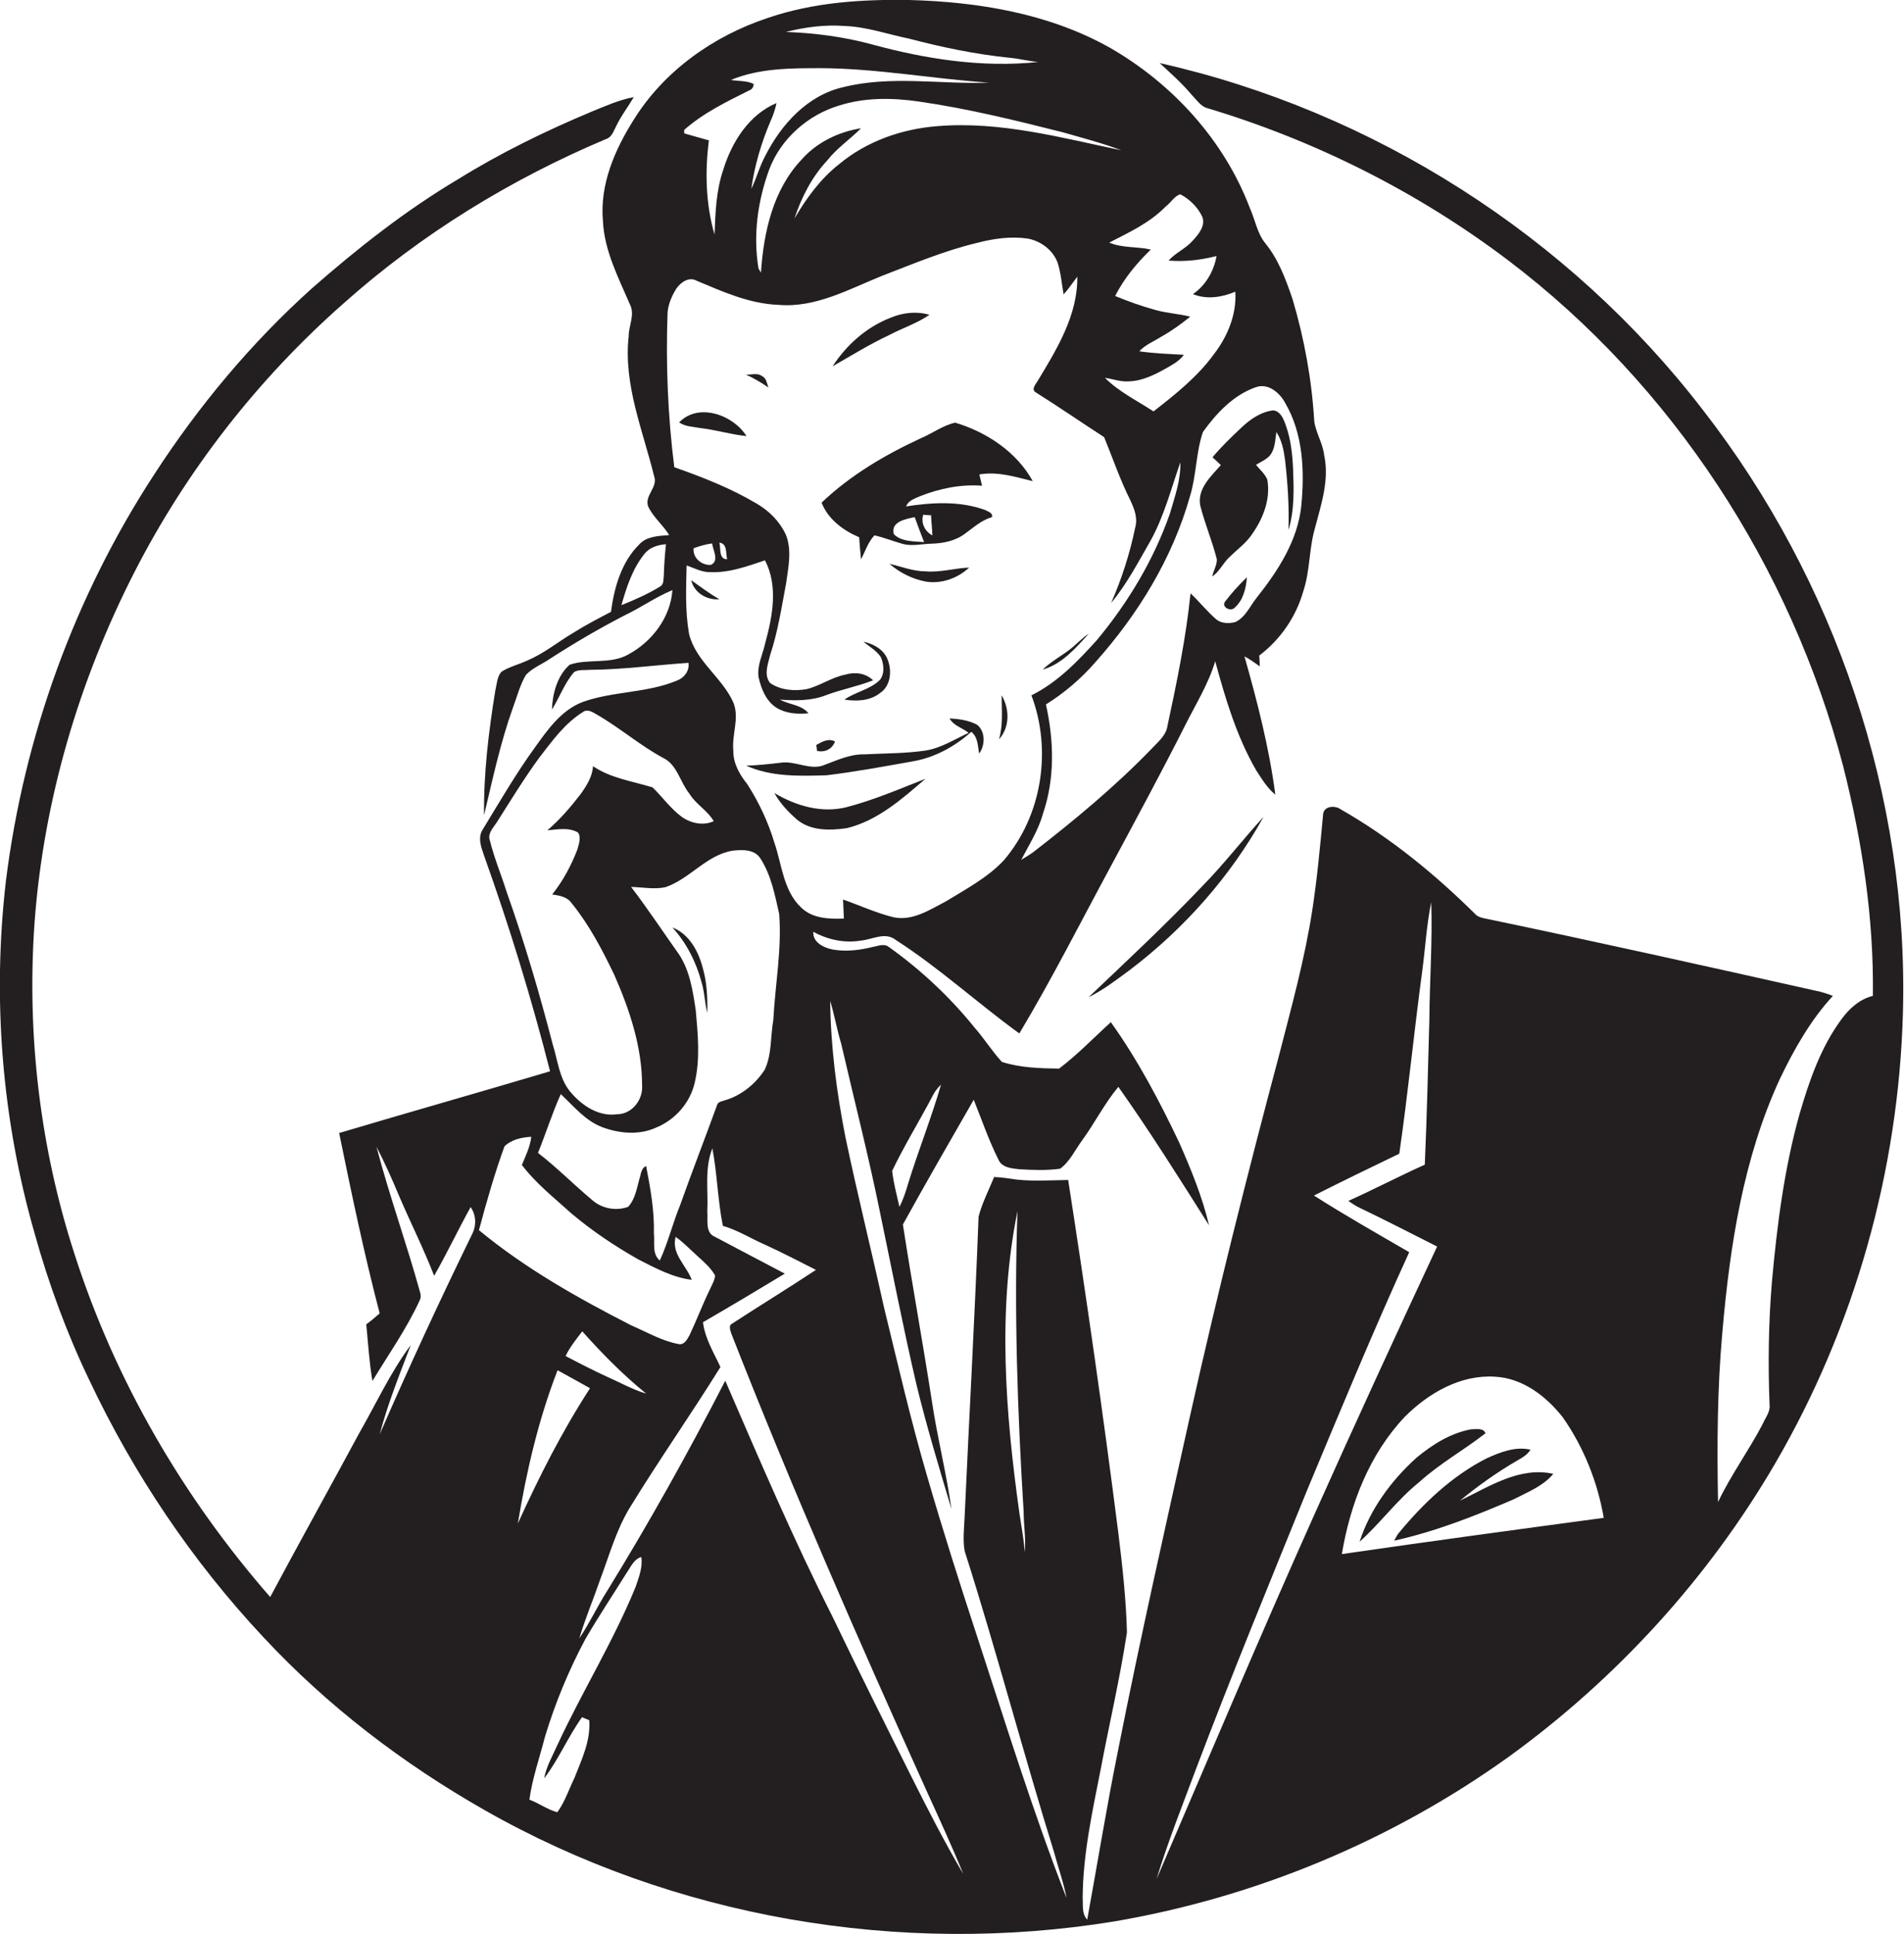 <?xml version="1.0" encoding="utf-8"?>
<!-- Generator: Adobe Illustrator 19.2.0, SVG Export Plug-In . SVG Version: 6.00 Build 0)  -->
<svg version="1.1" id="Layer_1" xmlns="http://www.w3.org/2000/svg" xmlns:xlink="http://www.w3.org/1999/xlink" x="0px" y="0px"
	 viewBox="0 0 709.6 720.7" enable-background="new 0 0 709.6 720.7" xml:space="preserve">
<g>
	<path fill="#231F20" d="M634.6,152.7C584.8,87.9,511.8,41.4,432.2,23.5c4.1,3.8,8.3,7.5,11.9,11.8c1.7,1.7,3,3.8,5.2,4.8
		c40.6,12.1,79.1,31.4,112.9,57c61.2,46.4,105.2,114.2,124.7,188.3c7.1,28,11.5,56.8,11.1,85.7c-4.9,1.2-8.8,4.7-11.7,8.7
		c-7.7,10.4-12,22.9-15.6,35.2c-5.7,20.3-8.4,41.4-10.3,62.4c-1.3,15.3-1.5,30.8-0.9,46.1c0.3,2.6-1.5,4.7-2.5,7
		c-5.2,10-11.9,19.1-16.7,29.2c-0.4-21.1-0.3-42.2,1.6-63.2c2.8-32.2,7.8-65,21.5-94.6c5.3-11,11.4-21.8,19.7-30.8
		c-2.1-0.8-4.2-1.5-6.3-1.9c-41.1-9.2-82.3-18.4-123.6-27c-1-0.2-2-0.5-2.9-1.1c-15.2-15.1-32-28.9-50.6-39.5
		c-2.1-1.6-6.4-1.3-6.6,1.9c-1.1,11.9-2.2,23.7-4,35.5c-2.8,18.3-7.8,36.3-12.4,54.2c-11.8,44.3-23,88.8-33,133.6
		c-9.3,41.9-18.8,83.8-27.1,125.9c-4.2,20.8-7.6,41.8-11.4,62.6c-2.1-2.1-1.5-5.4-1.7-8.1c0.1-16.2,3.6-32.1,6.7-47.8
		c3.2-17,7.2-33.9,9.8-51.1c-0.3-12.4-1.7-24.7-3.2-37c-5.6-44-11.9-87.8-18.7-131.6c-6.3,0.1-12.6,0.5-18.8-0.1
		c-2.9-0.4-5.8-0.9-8.8-1c-2,4.9-4.5,9.7-5.8,14.8c-1.4,37.3-3.5,74.6-5.2,111.9c-0.2,4.2-0.7,8.5,0,12.6
		c11.9,37.3,21.8,75.2,33.4,112.5c1.5,5.6,3.5,11.1,4.6,16.9c-12.5-32-22.6-64.8-33.3-97.4c-6.5-19.8-12.8-39.6-18.6-59.6
		c-6.2-21.1-11.1-42.5-16.3-63.8c-4.6-20.9-9.8-41.7-14.2-62.7c-3.3-16.7-5.5-33.7-5.7-50.8c1.6,5.2,2.5,10.6,4.1,15.9
		c4.9,21.2,10.3,42.2,14.6,63.5c4.4,21.1,8.5,42.3,13.4,63.3c3.8,15.7,8.5,31.2,13.1,46.6c-1.9-13.5-5.3-26.7-7.3-40.2
		c-3.4-22-7.4-43.8-10.8-65.8c8.6-15.6,17.5-31,26.4-46.5c3,7.5,5.6,15.1,9.2,22.3c1.3,3,4.9,3.3,7.8,3.6c5.1,0.3,10.2,0.5,15.2-0.2
		c3.7-2.7,5.6-7.1,8.3-10.7c4.7-6.5,8.3-13.7,13.4-19.8c11.9,16.8,22.8,34.2,33.8,51.6c-2.5-10.6-6.7-20.8-11.1-30.8
		c-7.4-15.6-15.5-30.9-25.5-44.9c-6.4,5.8-12.4,12.1-19.3,17.3c-7.1-0.1-14.5-0.3-21.3-2.5c-3.7-4-6.6-8.7-10.2-12.8
		c-9.2-11.4-20-21.5-31.9-30c-1.9-1.5-4.2-0.3-6.2,0c-4.8,1.2-9.9,1.8-14.9,0.9c-3.3-0.7-7.3-2.6-7.1-6.6c5.4,3,11.6,4.3,17.7,3.3
		c4.4-0.4,9.1-3.4,13.1-0.2c16.2,10.4,30.4,23.5,46,34.8c12.2-20.4,22.9-41.6,34.2-62.5c9.4-17.5,18.8-34.9,27.7-52.5
		c3.9-7.8,8.6-15.3,11.1-23.7c3.8,14,8,28.1,15.3,40.7c2.1,3.2,4.1,6.6,7.1,9c-2.3-17.5-6.7-34.6-11.5-51.5c2,1,3.8,2.4,5.7,3.7
		c0-1.3-0.1-2.7-0.2-4c7.9-6,13.7-14.4,16.4-23.9c2.6-7.7,2.1-15.9,4.4-23.7c2.3-8.8,5.4-17.9,3.4-27.1c-0.5-4.4-3.1-8.3-3.7-12.7
		c-0.9-15.4-3.7-30.7-8.1-45.5c-2.5-7.3-5.2-14.7-10.1-20.7c-3.1-3.8-3.8-8.8-5.8-13.2c-9.6-25.3-28.9-46.4-52.3-59.8
		C390.8,5,364.6,0.7,338.9,0c-17.8-0.3-35.9,0.9-52.8,6.7c-20.2,6.7-38.6,19.7-49.9,37.9c-7.1,11.2-12.7,24.2-11.5,37.7
		c0.5,11.1,5.8,21.2,10.1,31.2c1.9,3.8-0.5,7.8-0.5,11.8c-2,18,5.3,35.1,9.5,52.2c1.5,4.1-3.8,7.2-2.2,11.3c1.9,4,5.5,6.8,7.8,10.6
		c-3.9,0.3-8.3,0.4-11.1,3.4c-6.7,6.6-9.4,16.1-10.6,25.2c-4.8,2.5-9.6,5-14.2,7.9c-5.7,3.4-10.8,7.6-16.9,10.2
		c-3.2,1.5-6.7,2.3-9.7,4.2c-1.7,1.9-1.7,4.6-2.3,7c-2.5,15.4-4.4,31-4.2,46.5c3.2-13.5,6.1-27.1,10.8-40.2c1.5-4,2.6-8.4,4.8-12.1
		c2.5-2.7,6.1-4,9.1-6.1c9-5.8,18.2-11.2,27.7-16.1c6.1-2.9,11.5-6.8,17.8-9.4c-0.7,10.1-7.5,19.1-16.3,23.9c-6.7,3.9-15,1.5-22,3.9
		c-4.6,4.1-6.4,10.7-6.6,16.7c2.9-4.6,4.7-9.9,8.3-14c1.8-1,4-0.6,6-0.8c12.3-0.1,24.4-1.8,36.6-2.6c0.4,3-1.6,5.6-4.3,6.6
		c-11.2,4.7-23.8,3.9-35.2,8c-8,3.1-13,10.3-17.8,17c-7.1,9.8-13.1,20.2-19.4,30.5c-2,3.1-0.5,6.8,0.6,10
		c9.4,26.3,17.6,53,24.5,80.1c-26.2,7.8-52.4,15.2-78.6,23c4.6,22.5,9.3,45,15.1,67.2c-1.6,1.4-3.2,2.8-5,4.1
		c0.7,7,1.1,14.1,2.3,21.1c6-9.9,12.7-19.4,17.6-30c0.5-1,0.5-1.9,0.2-2.9c-5-18.2-11.5-36.1-16.3-54.4c3,5.8,5.7,11.8,8.2,17.8
		c4.3,10.1,9.3,20,13.3,30.3c4.8-8.4,8.9-17.1,13.6-25.6c2.1,3,2.2,7,0.5,10.2c-12,24.6-23.5,49.4-34.4,74.5
		c3-11.4,7.4-22.3,11.6-33.3c-7.6,10.2-12.9,21.8-19.2,32.8c-11,20.4-22.3,40.7-33.2,61.1c-32.4-37.1-57.7-80.5-72.8-127.4
		c-13-39.9-18-82.3-15-124.2c3.4-45.4,16.5-89.8,37.2-130.3c19.4-37.9,46-72,77.9-100.1c28.9-25.8,62.3-46.3,97.9-61.3
		c2.2-0.7,2.8-3.1,3.8-4.9c1.8-3.8,4.4-7.1,6.5-10.7c-5.5,1-10.5,3.3-15.7,5.4c-17.2,7.2-34,15.4-49.8,25.2
		c-19.5,11.6-37.4,25.7-54.4,40.6c-22.6,20.3-42.2,43.8-58.7,69.2C27.8,222.2,8.9,274.5,2.2,328.3c-5.1,43.9-1.5,88.8,10.7,131.3
		c5.2,18.7,11.9,37,20.3,54.5c16.5,35,38.4,67.6,64.9,95.9c23.9,25.7,52.1,47.2,82.5,64.5c70.4,40.1,154.8,54.5,234.6,41.5
		c52.8-9,103.5-30.1,147-61.3c40.2-29.1,74.4-66.5,99.4-109.4c29.6-50.8,46-109.1,47.6-167.9C711.4,296.8,684,216.2,634.6,152.7z
		 M381.9,578.4c-0.3-4.9-1.3-9.8-2-14.7c-5.2-37.2-8.2-75.3-0.7-112.4c-1.3,37.3,0,74.7,2.3,112
		C381.5,568.3,382.4,573.3,381.9,578.4z M347.4,408.7c0.8-1.7,1.9-3.2,3.3-4.5c-3.6,12.4-8.4,24.4-12.2,36.7c-0.9,3-1.8,6-3.3,8.8
		c-1-4.5-2.2-8.8-2.7-13.4C337,426.9,342.5,418,347.4,408.7z M247.4,214.4c-0.2,1.4,0.1,3.3-1.3,4.1c-4.5,2.8-9.5,5-14.5,7
		c1.9-6.7,4.1-13.5,8.5-19c1.9-2.5,5.1-3.5,8.1-3.7C247.8,206.6,247.5,210.5,247.4,214.4z M468,144.3c4.6-1.7,9,2.1,11,5.9
		c6.7,11.5,7.2,25.3,6,38.1c-1.3,13.1-8.7,24.4-16.7,34.5c-2.5,3.1-4.1,7.2-7.9,9c-2.3,0.6-5.2,0.6-7.1-1c-3.5-3-6.3-6.6-9.6-9.7
		c-1.7,16.6-5.1,33.1-8.6,49.4c-0.5,3.6-3.5,5.9-5.8,8.4c-13.6,14.1-28.8,26.7-44.3,38.7c-1.4,1-2.9,1.9-4.4,2.8
		c2.9-5.6,6.4-11,8.1-17.2c4.5-13.1,4.1-27.3,1.1-40.7c6.9-4.3,13.1-9.6,18.4-15.7c15.9-17.8,28.8-38.8,35.3-61.9
		c2.4-7.8,2.2-16.2,4.8-23.9C453.4,153.9,459.7,147.2,468,144.3z M439.9,72.4c3.4,1.8,6.4,4.7,8.1,8.2c1.5,3.5-1.4,6.8-3.6,9.2
		c-2.6,2.9-6.3,4.4-8.9,7.3c6,0.5,12.1-0.2,17.9-1.7c-1,5.6-4,10.9-8.8,14.2c5.1,2.1,10.8,1.2,15.8-0.9c0.5,8.5-2.9,16.7-8,23.3
		c-6.1,8.4-14.4,15-22.5,21.3c-6.1-4-12.9-7.3-18.1-12.5c3,0.4,6,1.6,9.1,1.3c5-0.2,9.5-2.5,13.8-4.9c2.4-1.4,4.9-2.7,6.5-5
		c-5.5-0.3-11.1-0.5-16.6-1.3c2.3-2.5,5.5-3.7,8.3-5.5c3.8-2.1,7.3-4.7,10.7-7.4c-4.3-1.1-8.8-1.3-13-2.5c-5.1-1.4-10.1-3.2-15-5.2
		c3.3-6.5,8-12.2,13.3-17.3c-5.1-1.2-10.6-0.5-15.5-2.6c7.4-3.8,15.2-7.4,21.1-13.5C436.4,75.5,437.6,73.1,439.9,72.4z M417.9,56
		c-22.5-4.7-45.2-10.9-68.4-9c-13.3,1-26.5,5.6-36.8,14.2c-6.9,5.4-12.2,12.7-16.6,20.2c2.6-7.9,6.5-15.5,12.2-21.6
		c3.6-4.6,8.5-7.9,12.6-12c-8.3,1.3-16.4,5.2-22,11.5c-10.8,11.3-14.3,27.2-15.3,42.3c-0.2-0.4-0.7-1.2-0.9-1.5
		c-2.1-12.4-0.3-25.3,4-37c4.3-11.4,14.4-20.3,26.1-23.8c9.5-3,19.6-2.9,29.4-1.5c18.2,2.6,36.1,7,53.9,11.5
		C403.4,51.4,410.8,53.3,417.9,56z M315,9.7c8.1,0.3,15.9,3.1,23.8,4.7c12.2,3.2,24.6,5.8,37.2,7.1c3.7,0.3,7.3,1.3,10.9,1.6
		c-20.9,2.2-42-1.1-62.1-6.6c-10.4-2.8-21.1-4.2-31.9-4.6C300.1,10.1,307.6,9.1,315,9.7z M272.4,29.8c10.5-4.4,22.3-4.4,33.5-4.4
		c21,0.1,41.8,4,62.7,5.4c-18.1,0.7-36.5-2.8-54.4,1.7c-13.2,3-23,13.8-28.9,25.4c-2.2,4-3.3,8.4-5.3,12.5
		c1.2-8.6,3.7-17.1,7.1-25.1c1-2.2,1.8-4.5,2.3-6.9c-10.2,4.3-16.6,14.4-19.8,24.7c-2.7,7.8-3,16.2-3.3,24.3
		c-3.3-11.4-3.6-23.4-2.1-35.1c-3.1-0.9-6.2-1.7-9.2-2.6c0-0.3,0-1,0-1.3c7.1-6.3,15.8-10.5,24.2-14.7c1.1-0.4,1.6-1.2,1.7-2.4
		C278.4,30,275.3,30.3,272.4,29.8z M255.9,210.7c2.9,1,5.7,2.6,8.9,2.5c7,0.3,13.7-2.2,20.3-4.4c5,9.6,2.8,20.9,0.1,30.8
		c-0.9,4.2-3.1,8.3-2.5,12.7c1,4.4,2.8,9,6.8,11.5c3.5,2.1,7.8,2.4,11.8,2c-2.5-3.2-7.2-3.2-10.6-5.1c5.7,0.4,11.6,0.5,17-1.6
		c5.8-2.2,11.9-3.3,17.7-5.6c-2.8-2.7-6.8-3.2-10.4-2.1c-5.1,1-9.4,4.2-14.4,5.4c-4.6,0.8-9.7,0.4-13.6-2.3c-2.4-3-0.8-7,0-10.3
		c2.9-8.8,4.3-17.9,6-27c0.8-5.9,2.2-12.1-0.1-17.9c-2.3-5-6.3-9-11-11.7c-9.6-5.7-20.1-9.8-30.6-13.5c-2.4-19.1-3.2-38.4-2.5-57.7
		c0.3-3.2,1.6-6.2,3.3-8.9c1.6-2.3,4.7-4.5,7.5-2.9c9.8,4.1,19.7,8.6,30.5,9c13.8,1.2,26.2-5.8,38.6-10.8
		c11.7-4.5,23.3-9.4,35.5-12.3c6.1-1.6,12.5-2.5,18.8-1.6c4.9,0.9,9.5,4.3,11.2,9.1c1.2,3.8,1.5,7.8,2.2,11.7
		c1.9-2.1,3.4-4.4,5.1-6.6c0.2,14.3-7.6,27-14.8,38.9c-0.7,1.2-2.5,3.1-0.7,4.2c8.6,5.4,17,11.2,25.5,16.7
		c3.2,7.8,5.9,15.8,9.7,23.4c1.5,3.2,2.9,6.6,1.9,10.2c-2,9.7-5,19.1-9,28.2c5.9-7.1,10.2-15.4,14.8-23.4c5-9.1,7.6-19.3,11-29
		c0.2,6.6-2.1,12.9-3.9,19.1c-6,17.2-15.5,33-27.1,47c-7.2,8-14.8,15.9-24.5,20.7c7.7,20.4,4,44.8-10.3,61.5
		c-6.1,6.5-14.1,10.7-21.6,15.3c-6,3.1-12.4,7.4-19.5,5.9c-6.5-1.6-12.5-4.4-18.8-6.6c0.1,2.4,0.2,4.7,0.3,7.1
		c-5.5,0.2-11.8,0-16-4.2c-6.6-6.3-7.1-16-9.9-24.1c-2.3-7.7-5.8-15.1-10.1-21.8c-2.9-3.6-5.3-7.8-5.2-12.6
		c-0.6-5.9,2.3-11.8,0.1-17.6c-4.1-9.5-14.1-15.5-16.6-25.8C255.3,227.6,255.7,219.1,255.9,210.7z M258.5,204.3
		c2.2-0.8,4.5-1.5,6.9-1.8c0.3,2.5,2.8,6.6-0.5,8C261.5,210.7,258.1,207.9,258.5,204.3z M268.1,202.2c3.1,0.4,2.3,4,2.9,6.2
		C267.8,208.4,268.7,204.4,268.1,202.2z M188.8,332.3c-2-6.4-4.6-12.5-6.2-19c-1-2.7,1.2-4.8,2.5-6.8c5.2-8.2,10.2-16.4,15.9-24.2
		c4.8-6.2,9.5-12.8,16.3-17c1.6-1.2,3.5,0,5,0.9c8.6,4.9,16.1,11.5,24.8,16.2c5.3,2.5,6.3,9,9.8,13.3c2.4,4,6.8,6.3,9.1,10.3
		c-3.9,1.8-8.5,0.8-11.9-1.6c-4.2-3.1-7.2-7.4-10.9-11c-7.5-2.3-15.6-3.4-22.2-7.9c-0.2,3.9-2.4,7.3-4.6,10.4
		c-3.7,4.8-7.7,9.5-12.4,13.5c3.8-0.3,7.9-1.2,11.4,0.8c1.3,1.8,0.3,4.4-0.2,6.3c-2.3,6-5.4,11.8-9.4,16.8c2.6,0.4,5.5,0.8,7.2,3.2
		c6.6,8.1,11.5,17.5,16,26.9c5.7,13,10.3,26.8,10.3,41.1c0.4,5.3-3.8,10.7-9.3,10.7c-6.9,1-13.2-3.3-17.4-8.3
		c-4.2-5-4.7-11.7-6.6-17.7C201,369.9,195.4,350.9,188.8,332.3z M209,407.7c4.8,4.5,9.1,9.9,15.4,12.3c6.4,2.4,13.9,3.1,20.3,0.1
		c7-2.9,12.5-9.2,14.2-16.6c2.1-8.9,1.2-18,0.4-27c-1.1-7.3-2.2-14.9-6.4-21.1c-5.9-8.3-11.5-16.8-17.7-24.9c4.3,0.1,8.6,1,12.8,0.1
		c9.1-3.1,15.3-12,25-13.6c3.6-0.4,8.2-0.6,10.4,2.9c4,6.2,5.4,13.6,7,20.7c1,13.2-1.5,26.3-2.2,39.5c-1.1,6.2-0.5,12.8-3.2,18.5
		c-3.4,5.3-8.7,9.6-14.8,11.4c-1.1,0.4-2.7,0.5-3,1.9c-4.5,12.4-9.3,24.7-13.7,37.1c-2.8,6.8-4.5,14-7.6,20.7
		c-3-2.5-1.8-6.7-2.2-10.1c0.2-8.5-1.3-16.8-2.9-25.1c-1.9,0.8-1.9,3.1-2.5,4.8c-1,3.6-1.6,7.6-4.2,10.4c-4.6,1.7-10,0.6-13.6-2.7
		c-6.8-5.7-13-12-20-17.4C203.5,422.2,205.8,414.8,209,407.7z M178.5,458.4c2.8-10.5,5.8-21,9.5-31.2c2.6-2.6,6.5-3.4,10-3.6
		c-0.4,3.7-2.1,7.1-3.5,10.5c5.2,6.9,12.1,12.3,18.5,18.1c7.7,6.5,16.1,12.1,24.9,17.1c6.3,3.2,12.7,6.7,19.9,7.6
		c-2-5.4-7.7-9.7-6-16c3,2.1,5.5,4.8,8.2,7.2c2.4,2.2,4.9,4.3,6.5,7.2c-0.1,1.7-1.1,3.3-1.8,4.9c-2.8,5.7-5,11.6-7.7,17.3
		c-0.9,1.6-2,3.9-4.3,3.3c-6.2-1.2-11.8-4.5-17.6-7C215.4,483.7,195.8,472.7,178.5,458.4z M240.8,519.3c-5.1-1.5-9.8-4.2-14.6-6.3
		c-5.2-2.4-10.3-5-15.4-7.7c1.6-3.4,4-6.3,6.2-9.2C224.4,504.4,232.2,512.3,240.8,519.3z M207.8,510.6c4.1,2.2,8.1,4.5,12.1,6.7
		c-10.4,16-19,33-26.9,50.4C196.2,548.2,200.7,528.9,207.8,510.6z M236.9,591.3c-8.3,20.3-19.9,39-29.1,58.8
		c-1.8,4.1-4.2,8.1-5,12.6c5.4-7.1,8.9-15.5,14.1-22.8c0.7,0.3,2,0.8,2.7,1.1c0.6,7.6-2.8,14.6-5.5,21.5c-2.1,4.3-3.6,9-6.4,12.8
		c-3.7-1-6.9-3.4-10.4-4.7c1.1-8,3.8-15.6,5.8-23.4c3.8-12.6,8.9-24.9,15.1-36.5c4.9-8.4,10.3-16.5,15.4-24.7c1.5-2.1,2.6-5,5.4-5.8
		C239.6,584,238.1,587.7,236.9,591.3z M339.5,661.7c-9.8-19.6-19.6-39.2-29.1-59c-14.6-28.9-27.3-58.6-40.1-88.2
		c-13.7,26.6-28.3,52.8-44,78.3c-3.7,5.8-6.6,12.1-10.4,17.7c2.2-7.4,5.2-14.4,7.7-21.7c3.4-9,6-18.5,11-26.8
		c10.9-17.8,22.9-34.9,33.9-52.6c-2.5-5.4-5.8-10.7-6.5-16.7c10.2-5.9,20.4-12,30.5-18.1c-8.7-4.6-17.4-9.1-26-13.7
		c-3.8-1.5-2.6-6.3-2.9-9.5c0.4-7.8-1.1-16,1.9-23.5c1.8,9.6,2,19.4,3.9,28.9c5.6,1.6,10.6,4.8,15.9,7.1c6.3,2.9,12.5,6.1,18.8,9.3
		c-10.3,6.8-20.9,13.3-31.2,20c-1.5,0.7-0.7,2.5-0.4,3.6c22.6,57.7,47.5,114.5,73,170.9c4.6,10.1,9.3,20.3,13.5,30.6
		C352,686.4,345.7,674.1,339.5,661.7z M431,700.3c4.3-14.1,9.8-27.9,15-41.8c13.1-34.6,27.2-68.8,41.1-103.1
		c12.4-29.7,24.7-59.5,38.1-88.8c-11.9-6.9-23.9-13.7-35.5-21.1c10.5-5.3,21.2-10.5,31.8-15.6c3.3-22.8,5.5-45.6,8.6-68.4
		c1.1-8.4,1.6-17,3.3-25.3c0.5,14.7-0.6,29.3-0.7,44c-0.5,17.9-0.9,35.9-1.7,53.8c-9.6,4.3-18.9,9.2-28.5,13.5c1.5,1,2.9,2,4.5,2.7
		c9.6,4.6,19.1,9.5,28.6,14.3c-15.7,33.6-31.2,67.3-46.3,101.1C469.3,610.3,450.3,655.4,431,700.3z M500.1,579.1
		c3.1-18.7,10.3-37.3,23.5-51.2c8.8-8.8,20.7-15.7,33.5-14.9c10.3,0.5,19.1,7.2,25.3,15.1c7.8,11.1,13,24.1,15.3,37.5
		C565,570,532.5,574.4,500.1,579.1z"/>
	<path fill="#231F20" d="M346.4,117.3c-4.8-1.4-10-0.8-14.5,1.1c-9,3.5-16.4,10.1-21.6,18.1c7-4,13.9-8.3,21.2-11.7
		C336.4,122.2,341.8,120.5,346.4,117.3z"/>
	<path fill="#231F20" d="M284.1,140.2c-1.8-1.4-4.1-0.5-6.1-0.6c3,1.3,5.7,3,8.4,4.8C285.8,143,285.7,141,284.1,140.2z"/>
	<path fill="#231F20" d="M253.1,157.4c2.3,1.6,5.2,1.6,7.9,2.1c5.8,0.7,11.4,2.4,17.2,3C273.3,154.6,260.3,149.9,253.1,157.4z"/>
	<path fill="#231F20" d="M455,173.3c-3.7,4.2-8.8,8.8-7.7,15c1.7,6.8,4.5,13.3,6.2,20.1c0.1,2.2-1.3,4.2-1.7,6.4
		c2.7-1.8,4-5,6.4-7.2c2.5-2.5,5.4-4.6,7.6-7.4c4.6-6.1,7.9-13.8,6.5-21.5c-0.9-2.2-2.8-3.7-4.2-5.5c1.8-1.1,3.8-1.9,5.2-3.5
		c2-2.5,1.9-5.8,2.4-8.7c2,3,2.7,6.6,3.2,10.2c1,8.7,1.6,17.5,1.3,26.3c2.3-7.5,2-15.5,1.7-23.2c-0.3-6.3-1.1-12.6-3.7-18.3
		c-0.8-1.6-2.3-3.4-4.3-3c-4.3,0.7-8,3.3-11.1,6.2c-3.8,3.6-7.6,7.2-10.9,11.2C452.9,171.4,454,172.3,455,173.3z"/>
	<path fill="#231F20" d="M336.5,202.7c3.4,0.9,7,0,10.5-0.1c4.4-0.1,9-1,12.6-3.7c3.2-2.3,6.2-5.1,10.1-6.2c0.4-1.6-1.4-2-2.4-2.6
		c-9.5-3.5-19.8-2.9-29.6-1.4c0.8-2.2,3.2-2.9,5.2-3.8c7.3-2.9,15.2-4.5,23.1-3.9c-0.3-1.4-0.7-2.8-1-4.2c6.8-1.2,13.4,0.9,19.9,2.5
		c-6-10.9-17.2-18.3-28.9-21.8c-4.6,1-8.5,4-12.8,5.8c-13.4,6.2-26.3,13.8-37,24c2.4,6.2,8.1,10.4,14,12.9c0.2,2.7,0.4,5.5,0.7,8.2
		c1.6-3,2.6-6.4,5-8.9C329.5,200.3,332.9,201.7,336.5,202.7z M344.1,191.8c1,0.1,1.9,0.2,2.9,0.2c0.1,2.5,0.4,5,0.5,7.5
		C344.7,198.1,343.1,194.8,344.1,191.8z M340.9,192.7c1.1,3.1,2.3,6.2,3.5,9.3c-3.8-0.3-8.6-0.1-11.3-3
		C331.9,194.3,337.7,193.4,340.9,192.7z"/>
	<path fill="#231F20" d="M344.9,212.9c-4.6,0-9-1.8-13.4-2.8c3.8,3.3,8.4,5.6,13.4,6.6c5.9,1,12-1.2,16.3-5.2
		C355.8,211.7,350.4,213.4,344.9,212.9z"/>
	<path fill="#231F20" d="M456.4,224.4c-1,2.1,2.4,3.5,3.7,2.1c3.2-2.8,4.3-7.2,4.6-11.4C461.7,218,458.9,221.1,456.4,224.4z"/>
	<path fill="#231F20" d="M268.1,223.3c-3.7-2.1-7.1-4.7-10.5-7.1C258.7,220.9,263.4,223.7,268.1,223.3z"/>
	<path fill="#231F20" d="M405.8,236.1c-2.6,1.7-4.7,4.1-7.2,6c-3.3,2.5-7,4.5-10,7.4C395.8,247.5,401,241.4,405.8,236.1z"/>
	<path fill="#231F20" d="M327.9,258.3c4.2-2.7,4.6-8.6,2.8-12.8c-1.5-3.6-5.3-5.6-8.9-6.4c2.2,1.9,4.9,3.3,6.5,5.8
		c1.1,2.6,1.5,6.1-0.4,8.5c-3.7,3.6-9.1,4.4-13.2,7.3C319.2,261.4,324.2,261.2,327.9,258.3z"/>
	<path fill="#231F20" d="M372.3,275.5c4.1-4.5,4-11.3,1-16.4C373.3,264.6,373.9,270.2,372.3,275.5z"/>
	<path fill="#231F20" d="M308,288.9c10.8-1.3,21.5-3.3,32.2-5.2c8.2-1.4,15.6-5.5,21.8-11c2.5,2,2.4,5.3,2.9,8.1
		c2.3-3,2.4-8.2-0.7-10.7c-3.1-1.7-6.8-2.2-10.3-2.4c1.5,2.8,4.8,3.5,7.1,5.4c-5.3,2.4-10.3,5.7-16.2,6.6c-7.6,1.1-15.2,1-22.8,1.4
		c-5.1-0.1-9.8,2.1-14.4,3.8c-5.4,2.5-11-1.5-16.5-0.7c-4.3,0.5-8.7,1-13,1.1C287.3,289.5,297.9,289.2,308,288.9z"/>
	<path fill="#231F20" d="M311.2,276.3c-2.5-1.3-4.8,0.1-7,1.3c0.1,0.5,0.3,1.7,0.3,2.2C307.4,280.5,310.2,279.1,311.2,276.3z"/>
	<path fill="#231F20" d="M288.6,295.5c2.1,3.8,5.1,7,8.3,9.8c5.2,4.4,12.4,4.2,18.7,3.3c11.5-2.8,20.6-10.9,29.3-18.4
		c-9.7,3.8-19.4,8-29.5,10.6C306.2,303.1,296.6,300.3,288.6,295.5z"/>
	<path fill="#231F20" d="M405.7,371.6c5.5-2.7,10.4-6.5,15.3-10.1c20.3-15.4,37.5-34.8,49.9-57.1c-7.8,8.5-14.9,17.8-23,26
		C434.4,344.6,420,358,405.7,371.6z"/>
	<path fill="#231F20" d="M263.6,377.4c0.1-5.5-0.1-11.1-1.6-16.4c-1.6-6.3-5-12.9-11.4-15.4c5.2,5.7,8.8,12.8,10.8,20.2
		C262.6,369.6,262.6,373.6,263.6,377.4z"/>
	<path fill="#231F20" d="M528.9,552.3c7.6-6.9,16.6-11.9,24.7-18.2c-0.6-2.1-3.6-1.5-5.3-1.5c-7.7,1.4-14.5,5.7-20.4,10.6
		c-9.4,8.5-17.3,19.2-21.2,31.3C514.5,567.5,520.7,558.9,528.9,552.3z"/>
	<path fill="#231F20" d="M544.1,559.2c6.8-5.6,14-10.7,21.6-15.1c1.8-1,3.6-2.1,4.7-3.9c-5.6-1.3-11.2,0.9-16.3,3.2
		c-13,6.6-23.8,16.9-33,28.1c-0.6,0.8-1,1.7-1.5,2.6c15.4-3.4,30.1-9.2,44.5-15.4c5.2-2.7,11-4.9,14.8-9.5
		C566.3,546.4,554.9,554,544.1,559.2z"/>
</g>
</svg>
